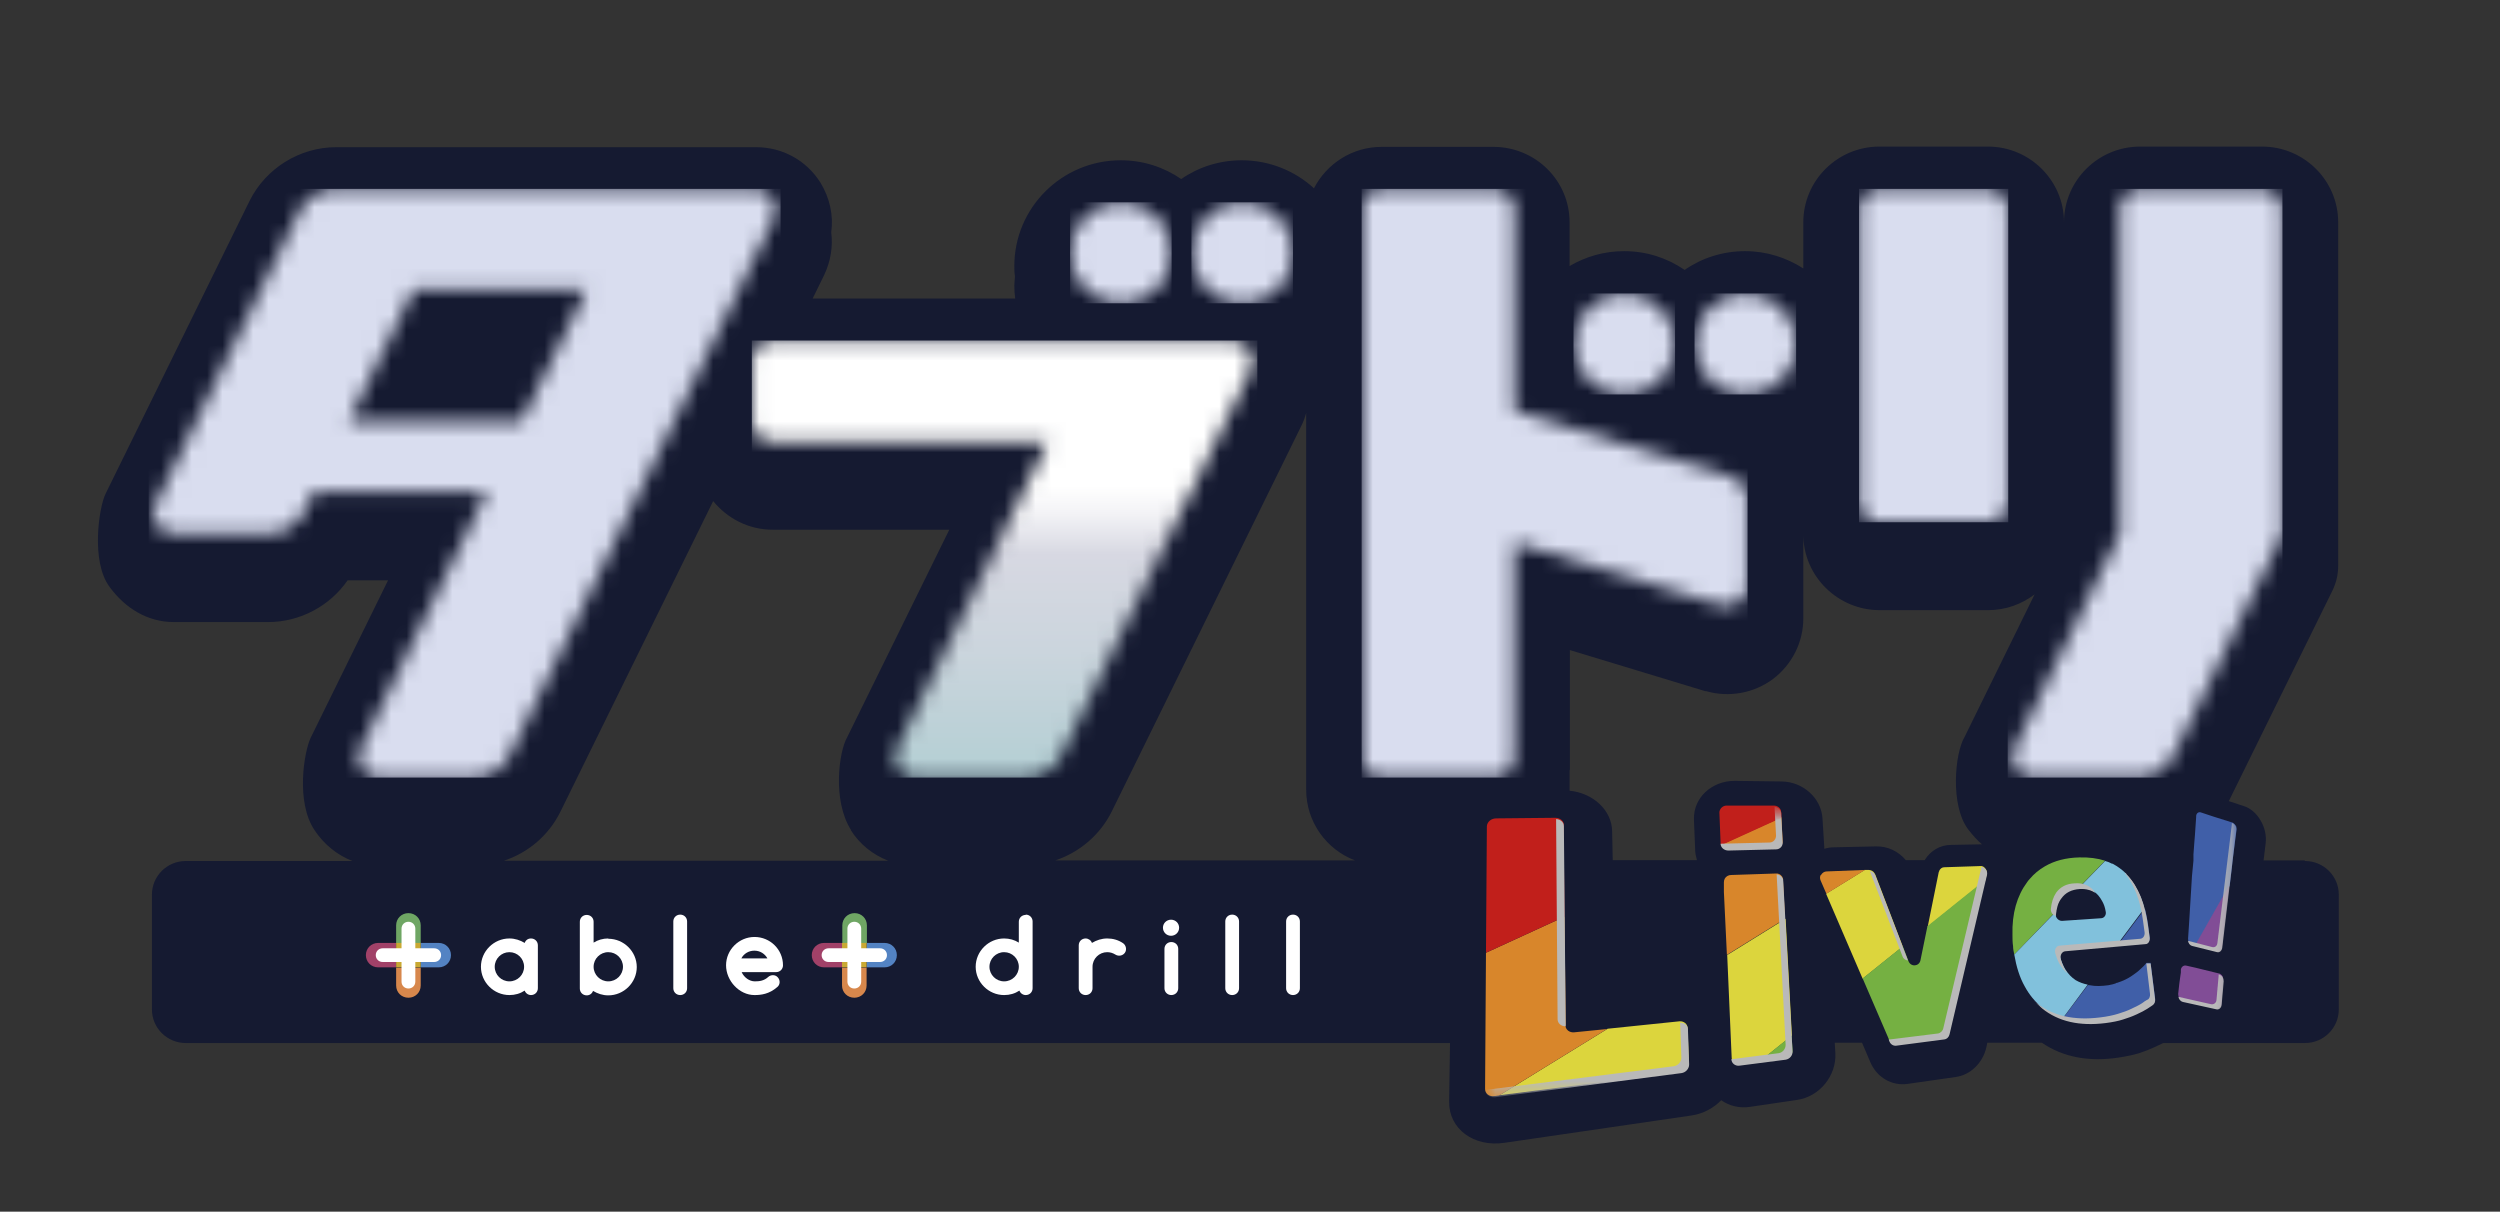 <svg width="163" height="79" viewBox="0 0 163 79" fill="none" xmlns="http://www.w3.org/2000/svg">
<rect x="0" y="0" width="163" height="79" fill="#333333" stroke="none"/>
<mask id="mask0_24_5469" style="mask-type:luminance" maskUnits="userSpaceOnUse" x="0" y="0" width="163" height="79">
<path d="M163 0H0V79H163V0Z" fill="white"/>
</mask>
<g mask="url(#mask0_24_5469)">
<path d="M150.262 56.098H147.585L147.722 54.972C147.78 54.486 147.663 53.942 147.39 53.495C147.136 53.049 146.745 52.699 146.315 52.563L145.319 52.233L152.079 38.5C152.313 38.014 152.45 37.47 152.45 36.907V14.491C152.45 11.771 150.223 9.557 147.487 9.557H139.536C136.8 9.557 134.573 11.771 134.573 14.491C134.573 11.771 132.346 9.557 129.611 9.557H122.538C119.803 9.557 117.576 11.771 117.576 14.491V17.502C116.482 16.802 115.192 16.375 113.785 16.375C112.32 16.375 110.952 16.822 109.839 17.599C108.706 16.822 107.358 16.375 105.892 16.375C104.603 16.375 103.392 16.725 102.337 17.346V14.491C102.337 11.771 100.109 9.576 97.374 9.576H90.087C88.152 9.576 86.492 10.684 85.671 12.276C84.44 11.15 82.78 10.45 80.963 10.45C79.497 10.45 78.13 10.897 77.016 11.674C75.883 10.897 74.535 10.45 73.07 10.45C69.24 10.45 66.134 13.539 66.134 17.346C66.134 17.56 66.134 17.773 66.173 17.987C66.173 18.201 66.134 18.415 66.134 18.628C66.134 18.92 66.153 19.192 66.192 19.463H52.985L53.728 17.948C54.157 17.055 54.314 16.084 54.197 15.151C54.353 14.044 54.099 12.898 53.493 11.907C52.575 10.45 51.012 9.596 49.293 9.596H21.921C19.537 9.596 17.33 10.975 16.275 13.092L6.877 32.206C6.447 33.099 5.92 36.596 7.131 38.247C8.147 39.646 9.612 40.559 11.332 40.559H17.486C19.557 40.559 21.511 39.51 22.663 37.839H25.301L20.26 48.095C19.83 48.989 19.264 52.291 20.514 54.136C21.12 55.049 21.98 55.749 22.976 56.137H12.113C10.882 56.137 9.905 57.128 9.905 58.332V65.811C9.905 67.034 10.902 68.006 12.113 68.006H94.541L94.483 71.832C94.463 73.6 96.085 74.804 98.077 74.513L110.308 72.726C111.07 72.609 111.734 72.24 112.222 71.735C112.75 72.104 113.414 72.279 114.137 72.162L117.165 71.716C118.65 71.502 119.744 70.123 119.666 68.666L119.627 67.986H121.405L121.952 69.268C122.382 70.259 123.359 70.822 124.394 70.667L127.52 70.22C128.477 70.084 129.279 69.307 129.513 68.278L129.572 67.986H133.127C134.495 68.919 136.175 69.249 138.109 68.957C138.637 68.88 139.086 68.783 139.477 68.666C139.829 68.549 140.18 68.413 140.512 68.258C140.708 68.161 140.884 68.083 141.04 68.006H150.281C151.512 68.006 152.489 67.015 152.489 65.811V58.332C152.489 57.108 151.492 56.137 150.281 56.137M55.467 54.117C56.053 55.049 56.912 55.729 57.909 56.118H32.862C34.444 55.593 35.773 54.467 36.535 52.932L46.499 32.672C47.417 33.799 48.804 34.537 50.367 34.537H61.894L55.232 48.076C54.705 48.989 54.255 52.175 55.486 54.117M68.811 56.098C70.373 55.574 71.722 54.447 72.484 52.913L84.831 27.797C84.968 27.525 85.085 27.233 85.163 26.922V51.495C85.163 53.593 86.492 55.399 88.348 56.098H68.811ZM102.356 50.232V42.385L111.187 45.065C111.187 45.065 111.226 45.065 111.246 45.065C112.73 45.492 114.352 45.201 115.602 44.269C116.833 43.336 117.576 41.88 117.576 40.325V34.848C117.576 37.567 119.822 39.782 122.558 39.782H129.63C130.763 39.782 131.818 39.393 132.658 38.752L128.087 48.056C127.462 49.086 127.129 52.524 128.341 54.098C128.614 54.447 128.907 54.777 129.22 55.049L127.208 55.088C126.485 55.088 125.859 55.477 125.488 56.079H124.257C123.789 55.516 123.085 55.166 122.323 55.185L119.568 55.244C119.354 55.244 119.139 55.282 118.943 55.341C118.943 55.302 118.943 55.263 118.943 55.224L118.826 53.359C118.748 52.039 117.556 50.97 116.169 50.951L113.102 50.912C111.597 50.912 110.405 52.019 110.445 53.418L110.523 55.399C110.523 55.632 110.581 55.846 110.64 56.079H105.15L105.111 54.195C105.091 52.835 103.88 51.708 102.337 51.553C102.337 51.533 102.337 51.514 102.337 51.475V50.193L102.356 50.232Z" fill="#151A31"/>
<path d="M24.656 61.479C24.207 61.479 23.855 61.829 23.855 62.275C23.855 62.722 24.207 63.071 24.656 63.071H25.828V61.479H24.656Z" fill="#A14168"/>
<path d="M28.603 61.479H27.43V63.071H28.603C29.052 63.071 29.404 62.722 29.404 62.275C29.404 61.829 29.052 61.479 28.603 61.479Z" fill="#5383C3"/>
<path d="M25.828 64.256C25.828 64.703 26.18 65.052 26.629 65.052C27.079 65.052 27.43 64.703 27.43 64.256V63.091H25.828V64.256Z" fill="#D7874C"/>
<path d="M27.43 60.333C27.43 59.886 27.079 59.536 26.629 59.536C26.18 59.536 25.828 59.886 25.828 60.333V61.498H27.43V60.333Z" fill="#6FA664"/>
<path d="M27.43 61.479H25.828V63.071H27.43V61.479Z" fill="#C9A933"/>
<path d="M28.309 61.829H27.079V60.547C27.079 60.294 26.883 60.1 26.629 60.1C26.375 60.1 26.18 60.294 26.18 60.547V61.829H24.949C24.695 61.829 24.5 62.023 24.5 62.275C24.5 62.528 24.695 62.722 24.949 62.722H26.18V64.004C26.18 64.257 26.375 64.451 26.629 64.451C26.883 64.451 27.079 64.257 27.079 64.004V62.722H28.309C28.564 62.722 28.759 62.528 28.759 62.275C28.759 62.023 28.564 61.829 28.309 61.829Z" fill="white"/>
<path d="M53.728 61.479C53.278 61.479 52.927 61.829 52.927 62.275C52.927 62.722 53.278 63.071 53.728 63.071H54.9V61.479H53.728Z" fill="#A14168"/>
<path d="M57.674 61.479H56.502V63.071H57.674C58.124 63.071 58.475 62.722 58.475 62.275C58.475 61.829 58.124 61.479 57.674 61.479Z" fill="#5383C3"/>
<path d="M54.9 64.256C54.9 64.703 55.252 65.052 55.701 65.052C56.15 65.052 56.502 64.703 56.502 64.256V63.091H54.9V64.256Z" fill="#D7874C"/>
<path d="M56.522 60.333C56.522 59.886 56.17 59.536 55.721 59.536C55.271 59.536 54.919 59.886 54.919 60.333V61.498H56.522V60.333Z" fill="#6FA664"/>
<path d="M56.502 61.479H54.9V63.071H56.502V61.479Z" fill="#C9A933"/>
<path d="M57.381 61.829H56.15V60.547C56.15 60.294 55.955 60.1 55.701 60.1C55.447 60.1 55.252 60.294 55.252 60.547V61.829H54.021C53.767 61.829 53.571 62.023 53.571 62.275C53.571 62.528 53.767 62.722 54.021 62.722H55.252V64.004C55.252 64.257 55.447 64.451 55.701 64.451C55.955 64.451 56.15 64.257 56.15 64.004V62.722H57.381C57.635 62.722 57.83 62.528 57.83 62.275C57.83 62.023 57.635 61.829 57.381 61.829Z" fill="white"/>
<path d="M34.62 61.188C34.425 61.188 34.269 61.304 34.21 61.479C33.917 61.304 33.585 61.188 33.214 61.188C32.197 61.188 31.357 62.023 31.357 63.033C31.357 64.043 32.197 64.878 33.214 64.878C33.585 64.878 33.917 64.781 34.21 64.587C34.269 64.762 34.444 64.878 34.62 64.878C34.874 64.878 35.069 64.684 35.069 64.431V61.634C35.069 61.382 34.874 61.188 34.62 61.188ZM33.214 63.985C32.686 63.985 32.256 63.557 32.256 63.033C32.256 62.508 32.686 62.081 33.214 62.081C33.741 62.081 34.171 62.508 34.171 63.033C34.171 63.557 33.741 63.985 33.214 63.985Z" fill="white"/>
<path d="M39.661 61.188C39.309 61.188 38.977 61.285 38.703 61.46V60.1C38.703 59.847 38.508 59.653 38.254 59.653C38 59.653 37.805 59.847 37.805 60.1V64.451C37.805 64.704 38 64.898 38.254 64.898C38.449 64.898 38.606 64.781 38.664 64.606C38.957 64.781 39.289 64.898 39.661 64.898C40.677 64.898 41.517 64.062 41.517 63.052C41.517 62.042 40.677 61.207 39.661 61.207M39.661 63.985C39.133 63.985 38.703 63.557 38.703 63.033C38.703 62.508 39.133 62.081 39.661 62.081C40.188 62.081 40.618 62.508 40.618 63.033C40.618 63.557 40.188 63.985 39.661 63.985Z" fill="white"/>
<path d="M66.876 59.653C66.622 59.653 66.427 59.847 66.427 60.1V61.459C66.153 61.285 65.821 61.188 65.47 61.188C64.454 61.188 63.614 62.023 63.614 63.033C63.614 64.043 64.454 64.878 65.47 64.878C65.841 64.878 66.173 64.781 66.466 64.587C66.525 64.762 66.7 64.878 66.876 64.878C67.13 64.878 67.326 64.684 67.326 64.431V60.08C67.326 59.828 67.13 59.633 66.876 59.633M65.47 63.985C64.942 63.985 64.512 63.557 64.512 63.033C64.512 62.508 64.942 62.081 65.47 62.081C65.997 62.081 66.427 62.508 66.427 63.033C66.427 63.557 65.997 63.985 65.47 63.985Z" fill="white"/>
<path d="M44.35 64.878C44.096 64.878 43.9 64.684 43.9 64.431V60.08C43.9 59.828 44.096 59.633 44.35 59.633C44.604 59.633 44.799 59.828 44.799 60.08V64.431C44.799 64.684 44.604 64.878 44.35 64.878Z" fill="white"/>
<path d="M73.226 61.498C72.913 61.285 72.562 61.188 72.19 61.188C71.819 61.188 71.487 61.304 71.194 61.479C71.135 61.304 70.96 61.188 70.784 61.188C70.53 61.188 70.334 61.382 70.334 61.634V64.431C70.334 64.684 70.53 64.878 70.784 64.878C71.038 64.878 71.233 64.684 71.233 64.431V63.033C71.233 62.508 71.663 62.081 72.19 62.081C72.386 62.081 72.562 62.139 72.718 62.236C72.933 62.372 73.206 62.314 73.343 62.12C73.48 61.926 73.421 61.634 73.226 61.498Z" fill="white"/>
<path d="M76.371 64.877C76.117 64.877 75.922 64.683 75.922 64.431V61.867C75.922 61.615 76.117 61.421 76.371 61.421C76.625 61.421 76.821 61.615 76.821 61.867V64.431C76.821 64.683 76.625 64.877 76.371 64.877Z" fill="white"/>
<path d="M80.338 64.878C80.084 64.878 79.888 64.684 79.888 64.431V60.08C79.888 59.828 80.084 59.633 80.338 59.633C80.591 59.633 80.787 59.828 80.787 60.08V64.431C80.787 64.684 80.591 64.878 80.338 64.878Z" fill="white"/>
<path d="M84.304 64.878C84.05 64.878 83.854 64.684 83.854 64.431V60.08C83.854 59.828 84.05 59.633 84.304 59.633C84.558 59.633 84.753 59.828 84.753 60.08V64.431C84.753 64.684 84.558 64.878 84.304 64.878Z" fill="white"/>
<path d="M50.602 63.382C50.856 63.382 51.051 63.188 51.051 62.936C51.051 61.906 50.211 61.09 49.195 61.09C48.179 61.09 47.339 61.926 47.339 62.936C47.339 63.946 48.199 64.878 49.195 64.878C49.605 64.878 50.152 64.82 50.68 64.354C50.875 64.198 50.875 63.907 50.719 63.732C50.562 63.538 50.27 63.538 50.094 63.693C49.82 63.946 49.527 63.985 49.215 63.985C48.863 63.985 48.511 63.732 48.355 63.382H50.621M49.195 61.984C49.566 61.984 49.879 62.197 50.035 62.489H48.335C48.492 62.178 48.824 61.984 49.175 61.984" fill="white"/>
<path d="M76.879 60.488C76.879 60.779 76.645 61.013 76.352 61.013C76.059 61.013 75.824 60.779 75.824 60.488C75.824 60.197 76.059 59.964 76.352 59.964C76.645 59.964 76.879 60.197 76.879 60.488Z" fill="white"/>
</g>
<mask id="mask1_24_5469" style="mask-type:luminance" maskUnits="userSpaceOnUse" x="49" y="22" width="33" height="29">
<path d="M50.348 22.202C49.605 22.202 49.019 22.785 49.019 23.523V27.486C49.019 28.205 49.605 28.807 50.348 28.807H68.322L58.475 48.814C58.045 49.688 58.69 50.718 59.667 50.718H66.818C67.834 50.718 68.752 50.154 69.201 49.242L81.549 24.125C81.979 23.251 81.334 22.222 80.357 22.222H50.348V22.202Z" fill="white"/>
</mask>
<g mask="url(#mask1_24_5469)">
<path d="M81.979 22.202H49.019V50.698H81.979V22.202Z" fill="url(#paint0_linear_24_5469)"/>
</g>
<mask id="mask2_24_5469" style="mask-type:luminance" maskUnits="userSpaceOnUse" x="9" y="12" width="42" height="39">
<path d="M26.962 18.9H38.235L34.014 27.466H22.741L26.962 18.9ZM21.901 12.315C20.885 12.315 19.967 12.879 19.518 13.791L10.12 32.905C9.691 33.779 10.335 34.809 11.312 34.809H17.466C18.482 34.809 19.401 34.226 19.85 33.333L20.456 32.09H31.729L23.503 48.814C23.074 49.688 23.718 50.718 24.695 50.718H30.849C31.865 50.718 32.784 50.154 33.233 49.241L50.465 14.219C50.895 13.345 50.25 12.315 49.273 12.315H21.901Z" fill="white"/>
</mask>
<g mask="url(#mask2_24_5469)">
<path d="M50.895 12.315H9.691V50.698H50.895V12.315Z" fill="url(#paint1_linear_24_5469)"/>
</g>
<mask id="mask3_24_5469" style="mask-type:luminance" maskUnits="userSpaceOnUse" x="121" y="12" width="10" height="23">
<path d="M122.538 12.315H129.611C130.334 12.315 130.939 12.898 130.939 13.636V32.75C130.939 33.469 130.353 34.071 129.611 34.071H122.538C121.815 34.071 121.21 33.488 121.21 32.75V13.636C121.21 12.917 121.796 12.315 122.538 12.315Z" fill="white"/>
</mask>
<g mask="url(#mask3_24_5469)">
<path d="M130.939 12.315H121.21V34.051H130.939V12.315Z" fill="url(#paint2_linear_24_5469)"/>
</g>
<mask id="mask4_24_5469" style="mask-type:luminance" maskUnits="userSpaceOnUse" x="131" y="12" width="18" height="39">
<path d="M139.536 12.315C138.793 12.315 138.207 12.898 138.207 13.636V34.809L131.33 48.814C130.9 49.688 131.545 50.698 132.522 50.698H139.34C140.356 50.698 141.274 50.135 141.724 49.222L148.816 34.809V13.636C148.816 12.917 148.23 12.315 147.487 12.315H139.536Z" fill="white"/>
</mask>
<g mask="url(#mask4_24_5469)">
<path d="M148.816 12.315H130.9V50.698H148.816V12.315Z" fill="url(#paint3_linear_24_5469)"/>
</g>
<mask id="mask5_24_5469" style="mask-type:luminance" maskUnits="userSpaceOnUse" x="88" y="12" width="26" height="39">
<path d="M90.106 12.315C89.364 12.315 88.778 12.898 88.778 13.636V49.377C88.778 50.096 89.364 50.698 90.106 50.698H97.394C98.136 50.698 98.722 50.115 98.722 49.377V35.372L112.242 39.471C113.082 39.723 113.942 39.082 113.942 38.208V32.381C113.942 31.798 113.551 31.274 112.984 31.118L98.742 26.806V13.636C98.742 12.898 98.156 12.315 97.413 12.315H90.126H90.106Z" fill="white"/>
</mask>
<g mask="url(#mask5_24_5469)">
<path d="M113.942 12.315H88.778V50.698H113.942V12.315Z" fill="url(#paint4_linear_24_5469)"/>
</g>
<mask id="mask6_24_5469" style="mask-type:luminance" maskUnits="userSpaceOnUse" x="110" y="19" width="8" height="7">
<path d="M110.484 22.436C110.484 24.261 111.968 25.738 113.805 25.738C115.642 25.738 117.126 24.261 117.126 22.436C117.126 20.61 115.642 19.133 113.805 19.133C111.968 19.133 110.484 20.61 110.484 22.436Z" fill="white"/>
</mask>
<g mask="url(#mask6_24_5469)">
<path d="M117.107 19.133H110.484V25.718H117.107V19.133Z" fill="url(#paint5_linear_24_5469)"/>
</g>
<mask id="mask7_24_5469" style="mask-type:luminance" maskUnits="userSpaceOnUse" x="102" y="19" width="8" height="7">
<path d="M102.591 22.436C102.591 24.261 104.075 25.738 105.912 25.738C107.748 25.738 109.214 24.261 109.214 22.436C109.214 20.61 107.729 19.133 105.912 19.133C104.095 19.133 102.591 20.61 102.591 22.436Z" fill="white"/>
</mask>
<g mask="url(#mask7_24_5469)">
<path d="M109.214 19.133H102.591V25.718H109.214V19.133Z" fill="url(#paint6_linear_24_5469)"/>
</g>
<mask id="mask8_24_5469" style="mask-type:luminance" maskUnits="userSpaceOnUse" x="77" y="13" width="8" height="7">
<path d="M77.68 16.492C77.68 18.318 79.165 19.794 81.002 19.794C82.838 19.794 84.323 18.318 84.323 16.492C84.323 14.666 82.838 13.19 81.002 13.19C79.165 13.19 77.68 14.666 77.68 16.492Z" fill="white"/>
</mask>
<g mask="url(#mask8_24_5469)">
<path d="M84.304 13.19H77.68V19.774H84.304V13.19Z" fill="url(#paint7_linear_24_5469)"/>
</g>
<mask id="mask9_24_5469" style="mask-type:luminance" maskUnits="userSpaceOnUse" x="69" y="13" width="8" height="7">
<path d="M69.768 16.492C69.768 18.318 71.253 19.794 73.089 19.794C74.926 19.794 76.41 18.318 76.41 16.492C76.41 14.666 74.926 13.19 73.089 13.19C71.253 13.19 69.768 14.666 69.768 16.492Z" fill="white"/>
</mask>
<g mask="url(#mask9_24_5469)">
<path d="M76.391 13.19H69.768V19.774H76.391V13.19Z" fill="url(#paint8_linear_24_5469)"/>
</g>
<mask id="mask10_24_5469" style="mask-type:luminance" maskUnits="userSpaceOnUse" x="0" y="0" width="163" height="79">
<path d="M163 0H0V79H163V0Z" fill="white"/>
</mask>
<g mask="url(#mask10_24_5469)">
<path d="M116.267 57.361C116.267 57.361 116.228 57.205 116.189 57.147C116.091 57.011 115.954 56.934 115.778 56.953L112.867 57.05C112.691 57.05 112.535 57.147 112.457 57.283C112.418 57.361 112.398 57.438 112.398 57.516V58.157L112.594 62.256L116.384 59.906L116.247 57.361H116.267Z" fill="#D8862B"/>
<path d="M112.613 62.256L112.906 68.977C112.906 69.249 113.141 69.443 113.434 69.404L114.684 69.249L116.833 67.52L116.423 59.906L112.633 62.256H112.613Z" fill="#DCD53D"/>
<path d="M116.423 69.015C116.696 68.977 116.892 68.743 116.872 68.472L116.814 67.52L114.665 69.248L116.403 69.035L116.423 69.015Z" fill="#75B042"/>
<path d="M109.604 69.89C109.897 69.851 110.112 69.598 110.112 69.326L110.034 67.034C110.034 66.762 109.78 66.568 109.507 66.588L104.818 67.073L97.784 71.405L109.624 69.89H109.604Z" fill="#DCD53D"/>
<path d="M102.083 66.84L102.004 59.77L96.886 62.12L96.827 70.997C96.827 71.308 97.1 71.521 97.452 71.463L97.745 71.424L104.779 67.093L102.649 67.306C102.337 67.345 102.063 67.132 102.063 66.84" fill="#D8862B"/>
<path d="M101.965 53.786C101.965 53.515 101.711 53.32 101.399 53.32L97.55 53.359C97.218 53.359 96.964 53.592 96.944 53.864L96.886 62.12L102.004 59.769L101.946 53.786H101.965Z" fill="#C11F1B"/>
<path d="M145.768 53.825C145.768 53.825 145.651 53.651 145.553 53.631L144.322 53.243L143.502 52.971C143.345 52.913 143.189 53.029 143.189 53.223V53.282L143.111 54.428L143.072 54.913L143.013 55.71V56.118L142.916 57.128L142.818 58.74L142.72 60.333L142.662 61.207C142.662 61.401 142.759 61.595 142.935 61.634L143.15 61.693L145.377 57.749L145.514 56.603L145.573 56.04L145.631 55.593L145.749 54.68L145.827 54.078C145.827 54.078 145.827 53.923 145.788 53.845" fill="#405FA8"/>
<path d="M143.15 61.673L143.619 61.79L144.303 61.965L144.557 62.023C144.713 62.062 144.85 61.945 144.869 61.751L144.908 61.382L144.987 60.644L145.182 59.07L145.338 57.73L143.111 61.654L143.15 61.673Z" fill="#814D96"/>
<path d="M144.928 63.674C144.928 63.674 144.811 63.499 144.713 63.479L143.13 63.091L142.525 62.955C142.525 62.955 142.466 62.955 142.427 62.955C142.31 62.974 142.193 63.091 142.193 63.246V63.402L142.095 64.101L142.017 64.8C142.017 64.975 142.095 65.15 142.212 65.227C142.232 65.227 142.251 65.227 142.29 65.247L143.599 65.538L144.498 65.732C144.654 65.771 144.811 65.635 144.83 65.441L144.869 64.897L144.947 63.907C144.947 63.907 144.947 63.732 144.908 63.674" fill="#814D96"/>
<path d="M134.905 66.549C134.905 66.549 135.003 66.568 135.042 66.588C135.706 66.724 136.449 66.743 137.269 66.646C137.719 66.588 138.109 66.51 138.422 66.413C138.52 66.374 138.617 66.354 138.715 66.316C138.91 66.238 139.106 66.16 139.301 66.082C139.594 65.947 139.829 65.83 140.005 65.713C140.122 65.636 140.239 65.558 140.356 65.48C140.473 65.403 140.532 65.247 140.512 65.092L140.219 62.78H139.946C139.848 62.916 139.711 63.052 139.555 63.188C139.399 63.344 139.203 63.48 139.008 63.615C138.735 63.81 138.402 63.965 138.031 64.082C137.992 64.082 137.973 64.082 137.934 64.121C137.875 64.14 137.816 64.159 137.738 64.179C137.641 64.198 137.562 64.218 137.465 64.237C137.035 64.295 136.625 64.315 136.253 64.237C136.214 64.237 136.175 64.237 136.136 64.218L134.475 66.432C134.612 66.471 134.749 66.51 134.905 66.549Z" fill="#405FA8"/>
<path d="M139.887 61.517C140.063 61.517 140.18 61.323 140.161 61.109L140.063 60.391C140.063 60.255 140.024 60.119 140.005 59.983C139.965 59.731 139.907 59.478 139.848 59.245L138.031 61.672L139.887 61.517Z" fill="#405FA8"/>
<path d="M134.378 58.507C134.632 58.138 135.003 57.944 135.511 57.905L137.25 56.118C136.761 55.962 136.195 55.885 135.57 55.904C134.71 55.923 133.948 56.118 133.323 56.487C132.952 56.7 132.619 56.972 132.326 57.322C132.268 57.38 132.209 57.458 132.17 57.516C131.506 58.41 131.174 59.556 131.213 60.955C131.213 61.188 131.213 61.44 131.252 61.693C131.252 61.867 131.291 62.062 131.33 62.236L134.046 59.42C134.085 59.07 134.202 58.76 134.378 58.526" fill="#75B042"/>
<path d="M138.656 56.992C138.383 56.72 138.07 56.487 137.738 56.312C137.738 56.312 137.719 56.312 137.699 56.312C137.562 56.234 137.406 56.176 137.25 56.137L135.511 57.924C135.511 57.924 135.55 57.924 135.589 57.924C136.117 57.905 136.507 58.041 136.8 58.371C136.898 58.488 136.996 58.624 137.074 58.779C137.172 58.954 137.25 59.167 137.289 59.42C137.347 59.634 137.211 59.847 137.015 59.867L134.436 60.042C134.3 60.042 134.163 59.964 134.085 59.828C134.046 59.77 134.026 59.672 134.046 59.595C134.046 59.536 134.046 59.478 134.065 59.42L131.33 62.236C131.467 63.033 131.682 63.732 132.014 64.315C132.307 64.859 132.678 65.306 133.127 65.675C133.401 65.908 133.714 66.083 134.046 66.238C134.182 66.296 134.339 66.355 134.475 66.413L136.117 64.198C135.824 64.14 135.57 64.043 135.335 63.907C135.062 63.732 134.847 63.499 134.651 63.188C134.593 63.091 134.534 62.975 134.475 62.839C134.417 62.722 134.378 62.586 134.339 62.45C134.28 62.217 134.417 61.984 134.632 61.945L137.992 61.654L139.809 59.226C139.692 58.779 139.555 58.391 139.36 58.041C139.164 57.633 138.91 57.283 138.617 56.992" fill="#81C1DC"/>
<path d="M129.454 56.642C129.376 56.526 129.259 56.448 129.122 56.467L126.758 56.545C126.621 56.545 126.504 56.642 126.446 56.759C126.446 56.797 126.426 56.817 126.407 56.856L125.684 60.43L129.435 57.419L129.533 56.992C129.552 56.875 129.533 56.759 129.474 56.662" fill="#DCD53D"/>
<path d="M122.245 56.992C122.245 56.992 122.226 56.934 122.206 56.914C122.128 56.798 121.991 56.72 121.835 56.72H121.581L119.061 58.274L121.444 63.81L124.062 61.712L122.265 57.011L122.245 56.992Z" fill="#DCD53D"/>
<path d="M125.664 60.411L125.215 62.606C125.137 63.014 124.59 63.072 124.433 62.664L124.062 61.693L121.444 63.791L123.085 67.598L123.183 67.831C123.261 68.006 123.417 68.103 123.613 68.083L125.977 67.772L126.739 67.675C126.915 67.656 127.051 67.52 127.09 67.345L127.149 67.093L127.305 66.393L129.415 57.38L125.664 60.391V60.411Z" fill="#75B042"/>
<path d="M118.709 57.05C118.65 57.167 118.65 57.283 118.709 57.419L119.08 58.273L121.6 56.72L119.1 56.817C118.943 56.817 118.807 56.914 118.728 57.05" fill="#D8862B"/>
<path d="M112.691 55.359L115.798 55.282C116.052 55.282 116.247 55.068 116.228 54.835L116.149 53.282L112.222 55.068C112.301 55.243 112.476 55.359 112.691 55.359Z" fill="#D8862B"/>
<path d="M116.13 52.951C116.13 52.718 115.915 52.524 115.661 52.524H112.574C112.34 52.524 112.144 52.699 112.105 52.932C112.105 52.932 112.105 52.971 112.105 52.99L112.183 54.952C112.183 54.952 112.183 55.049 112.222 55.107L116.149 53.32V52.99L116.13 52.951Z" fill="#C11F1B"/>
<g style="mix-blend-mode:multiply">
<mask id="mask11_24_5469" style="mask-type:luminance" maskUnits="userSpaceOnUse" x="96" y="52" width="50" height="20">
<path d="M145.827 52.602H96.827V71.56H145.827V52.602Z" fill="white"/>
</mask>
<g mask="url(#mask11_24_5469)">
<mask id="mask12_24_5469" style="mask-type:luminance" maskUnits="userSpaceOnUse" x="96" y="52" width="50" height="20">
<path d="M145.827 52.602H96.827V71.56H145.827V52.602Z" fill="white"/>
</mask>
<g mask="url(#mask12_24_5469)">
<path d="M102.083 66.918L101.965 53.864C101.965 53.612 101.75 53.418 101.457 53.398L101.555 66.451C101.555 66.724 101.79 66.918 102.083 66.918Z" fill="#B9B9B9"/>
<path d="M109.546 66.665L109.624 68.957C109.624 69.229 109.409 69.482 109.116 69.521L96.905 71.055C96.905 71.055 96.866 71.055 96.847 71.055C96.847 71.366 97.12 71.58 97.472 71.541L109.624 69.968C109.917 69.929 110.132 69.676 110.132 69.404L110.054 67.112C110.054 66.859 109.839 66.685 109.565 66.685" fill="#B9B9B9"/>
<path d="M115.7 52.602L115.798 54.486C115.798 54.718 115.622 54.932 115.368 54.932L112.242 55.01C112.242 55.01 112.203 55.01 112.183 55.01C112.183 55.262 112.418 55.456 112.691 55.456L115.798 55.379C116.052 55.379 116.247 55.165 116.228 54.932L116.13 53.029C116.13 52.815 115.935 52.621 115.7 52.602Z" fill="#B9B9B9"/>
<path d="M115.837 57.011L116.423 68.122C116.423 68.394 116.228 68.627 115.974 68.666L112.945 69.055C112.945 69.055 112.906 69.055 112.887 69.055C112.887 69.326 113.141 69.521 113.414 69.482L116.423 69.093C116.677 69.055 116.892 68.821 116.872 68.549L116.267 57.439C116.267 57.206 116.071 57.031 115.837 57.011Z" fill="#B9B9B9"/>
<path d="M129.161 56.526C129.161 56.526 129.161 56.623 129.161 56.662L126.7 67.054C126.661 67.229 126.504 67.365 126.348 67.384L123.222 67.772C123.222 67.772 123.163 67.772 123.144 67.772L123.202 67.928C123.281 68.103 123.456 68.2 123.632 68.18L126.758 67.772C126.934 67.753 127.071 67.617 127.11 67.442L129.552 57.05C129.611 56.798 129.435 56.545 129.181 56.526" fill="#B9B9B9"/>
<path d="M124.394 62.606L122.265 57.07C122.206 56.914 122.069 56.817 121.913 56.798L124.043 62.353C124.101 62.528 124.257 62.606 124.394 62.625" fill="#B9B9B9"/>
<path d="M134.046 59.73C134.046 59.73 134.046 59.691 134.046 59.652C134.085 59.225 134.182 58.856 134.397 58.584C134.671 58.196 135.062 58.002 135.609 57.963C136.019 57.944 136.351 58.041 136.605 58.215C136.566 58.157 136.527 58.099 136.488 58.041C136.195 57.711 135.784 57.555 135.276 57.594C134.729 57.613 134.339 57.827 134.065 58.196C133.87 58.487 133.753 58.837 133.714 59.283C133.714 59.517 133.87 59.711 134.065 59.711" fill="#B9B9B9"/>
<path d="M140.024 65.169C139.887 65.247 139.77 65.325 139.672 65.403C139.497 65.519 139.262 65.636 138.969 65.772C138.695 65.908 138.402 66.005 138.09 66.102C137.777 66.199 137.406 66.277 136.937 66.335C135.237 66.549 133.831 66.238 132.776 65.383C132.717 65.344 132.678 65.305 132.639 65.247C132.795 65.422 132.971 65.597 133.147 65.752C134.202 66.607 135.589 66.918 137.289 66.704C137.738 66.646 138.129 66.568 138.422 66.471C138.735 66.374 139.008 66.277 139.301 66.141C139.594 66.005 139.829 65.888 140.005 65.772C140.122 65.694 140.239 65.616 140.356 65.538C140.473 65.461 140.532 65.305 140.512 65.15L140.219 62.819H139.946V62.858L140.18 64.8C140.2 64.956 140.141 65.111 140.024 65.189" fill="#B9B9B9"/>
<path d="M138.539 56.934C139.164 57.691 139.555 58.74 139.731 60.08L139.829 60.799C139.848 61.013 139.731 61.188 139.555 61.207L134.3 61.654C134.085 61.654 133.928 61.906 134.007 62.159C134.085 62.431 134.182 62.683 134.3 62.877C134.456 63.111 134.612 63.324 134.808 63.48C134.749 63.402 134.71 63.324 134.651 63.246C134.534 63.033 134.436 62.8 134.358 62.528C134.3 62.295 134.436 62.042 134.651 62.023L139.887 61.557C140.063 61.557 140.18 61.362 140.161 61.149L140.063 60.43C139.868 58.934 139.418 57.808 138.676 57.031C138.637 56.992 138.598 56.953 138.559 56.914" fill="#B9B9B9"/>
<path d="M145.573 53.67H145.514C145.514 53.67 145.514 53.728 145.514 53.767L144.576 61.479C144.557 61.673 144.42 61.79 144.244 61.751L142.662 61.343C142.681 61.498 142.779 61.634 142.916 61.673L144.557 62.081C144.713 62.12 144.85 62.003 144.889 61.809L145.807 54.097C145.827 53.923 145.709 53.728 145.553 53.67" fill="#B9B9B9"/>
<path d="M144.713 63.538H144.654C144.654 63.538 144.654 63.596 144.654 63.635L144.518 65.169C144.518 65.363 144.361 65.499 144.185 65.48L142.036 64.994C142.056 65.15 142.173 65.286 142.31 65.324L144.518 65.81C144.674 65.849 144.83 65.713 144.85 65.519L144.987 63.984C144.987 63.79 144.889 63.596 144.713 63.557" fill="#B9B9B9"/>
</g>
</g>
</g>
</g>
<defs>
<linearGradient id="paint0_linear_24_5469" x1="64.218" y1="8.799" x2="64.218" y2="53.651" gradientUnits="userSpaceOnUse">
<stop stop-color="#D9DDEF"/>
<stop offset="0.2" stop-color="white"/>
<stop offset="0.51" stop-color="white"/>
<stop offset="0.55" stop-color="#F3F3F6"/>
<stop offset="0.61" stop-color="#D7D8E2"/>
<stop offset="0.75" stop-color="#CBD5DD"/>
<stop offset="0.98" stop-color="#ADCDD1"/>
<stop offset="1" stop-color="#ABCDD1"/>
</linearGradient>
<linearGradient id="paint1_linear_24_5469" x1="29.148" y1="12567.2" x2="29.148" y2="12612.1" gradientUnits="userSpaceOnUse">
<stop stop-color="#D9DDEF"/>
<stop offset="0.2" stop-color="white"/>
<stop offset="0.51" stop-color="white"/>
<stop offset="0.55" stop-color="#F3F3F6"/>
<stop offset="0.61" stop-color="#D7D8E2"/>
<stop offset="0.75" stop-color="#CBD5DD"/>
<stop offset="0.98" stop-color="#ADCDD1"/>
<stop offset="1" stop-color="#ABCDD1"/>
</linearGradient>
<linearGradient id="paint2_linear_24_5469" x1="124.92" y1="12567.2" x2="124.92" y2="12612.1" gradientUnits="userSpaceOnUse">
<stop stop-color="#D9DDEF"/>
<stop offset="0.2" stop-color="white"/>
<stop offset="0.51" stop-color="white"/>
<stop offset="0.55" stop-color="#F3F3F6"/>
<stop offset="0.61" stop-color="#D7D8E2"/>
<stop offset="0.75" stop-color="#CBD5DD"/>
<stop offset="0.98" stop-color="#ADCDD1"/>
<stop offset="1" stop-color="#ABCDD1"/>
</linearGradient>
<linearGradient id="paint3_linear_24_5469" x1="138.85" y1="12567.2" x2="138.85" y2="12612.1" gradientUnits="userSpaceOnUse">
<stop stop-color="#D9DDEF"/>
<stop offset="0.2" stop-color="white"/>
<stop offset="0.51" stop-color="white"/>
<stop offset="0.55" stop-color="#F3F3F6"/>
<stop offset="0.61" stop-color="#D7D8E2"/>
<stop offset="0.75" stop-color="#CBD5DD"/>
<stop offset="0.98" stop-color="#ADCDD1"/>
<stop offset="1" stop-color="#ABCDD1"/>
</linearGradient>
<linearGradient id="paint4_linear_24_5469" x1="100.205" y1="12567.2" x2="100.205" y2="12612.1" gradientUnits="userSpaceOnUse">
<stop stop-color="#D9DDEF"/>
<stop offset="0.2" stop-color="white"/>
<stop offset="0.51" stop-color="white"/>
<stop offset="0.55" stop-color="#F3F3F6"/>
<stop offset="0.61" stop-color="#D7D8E2"/>
<stop offset="0.75" stop-color="#CBD5DD"/>
<stop offset="0.98" stop-color="#ADCDD1"/>
<stop offset="1" stop-color="#ABCDD1"/>
</linearGradient>
<linearGradient id="paint5_linear_24_5469" x1="112.651" y1="12568.5" x2="112.651" y2="12613.4" gradientUnits="userSpaceOnUse">
<stop stop-color="#D9DDEF"/>
<stop offset="0.2" stop-color="white"/>
<stop offset="0.51" stop-color="white"/>
<stop offset="0.55" stop-color="#F3F3F6"/>
<stop offset="0.61" stop-color="#D7D8E2"/>
<stop offset="0.75" stop-color="#CBD5DD"/>
<stop offset="0.98" stop-color="#ADCDD1"/>
<stop offset="1" stop-color="#ABCDD1"/>
</linearGradient>
<linearGradient id="paint6_linear_24_5469" x1="104.738" y1="12568.5" x2="104.738" y2="12613.4" gradientUnits="userSpaceOnUse">
<stop stop-color="#D9DDEF"/>
<stop offset="0.2" stop-color="white"/>
<stop offset="0.51" stop-color="white"/>
<stop offset="0.55" stop-color="#F3F3F6"/>
<stop offset="0.61" stop-color="#D7D8E2"/>
<stop offset="0.75" stop-color="#CBD5DD"/>
<stop offset="0.98" stop-color="#ADCDD1"/>
<stop offset="1" stop-color="#ABCDD1"/>
</linearGradient>
<linearGradient id="paint7_linear_24_5469" x1="79.828" y1="12566.9" x2="79.828" y2="12611.7" gradientUnits="userSpaceOnUse">
<stop stop-color="#D9DDEF"/>
<stop offset="0.2" stop-color="white"/>
<stop offset="0.51" stop-color="white"/>
<stop offset="0.55" stop-color="#F3F3F6"/>
<stop offset="0.61" stop-color="#D7D8E2"/>
<stop offset="0.75" stop-color="#CBD5DD"/>
<stop offset="0.98" stop-color="#ADCDD1"/>
<stop offset="1" stop-color="#ABCDD1"/>
</linearGradient>
<linearGradient id="paint8_linear_24_5469" x1="71.935" y1="12566.9" x2="71.935" y2="12611.7" gradientUnits="userSpaceOnUse">
<stop stop-color="#D9DDEF"/>
<stop offset="0.2" stop-color="white"/>
<stop offset="0.51" stop-color="white"/>
<stop offset="0.55" stop-color="#F3F3F6"/>
<stop offset="0.61" stop-color="#D7D8E2"/>
<stop offset="0.75" stop-color="#CBD5DD"/>
<stop offset="0.98" stop-color="#ADCDD1"/>
<stop offset="1" stop-color="#ABCDD1"/>
</linearGradient>
</defs>
</svg>

